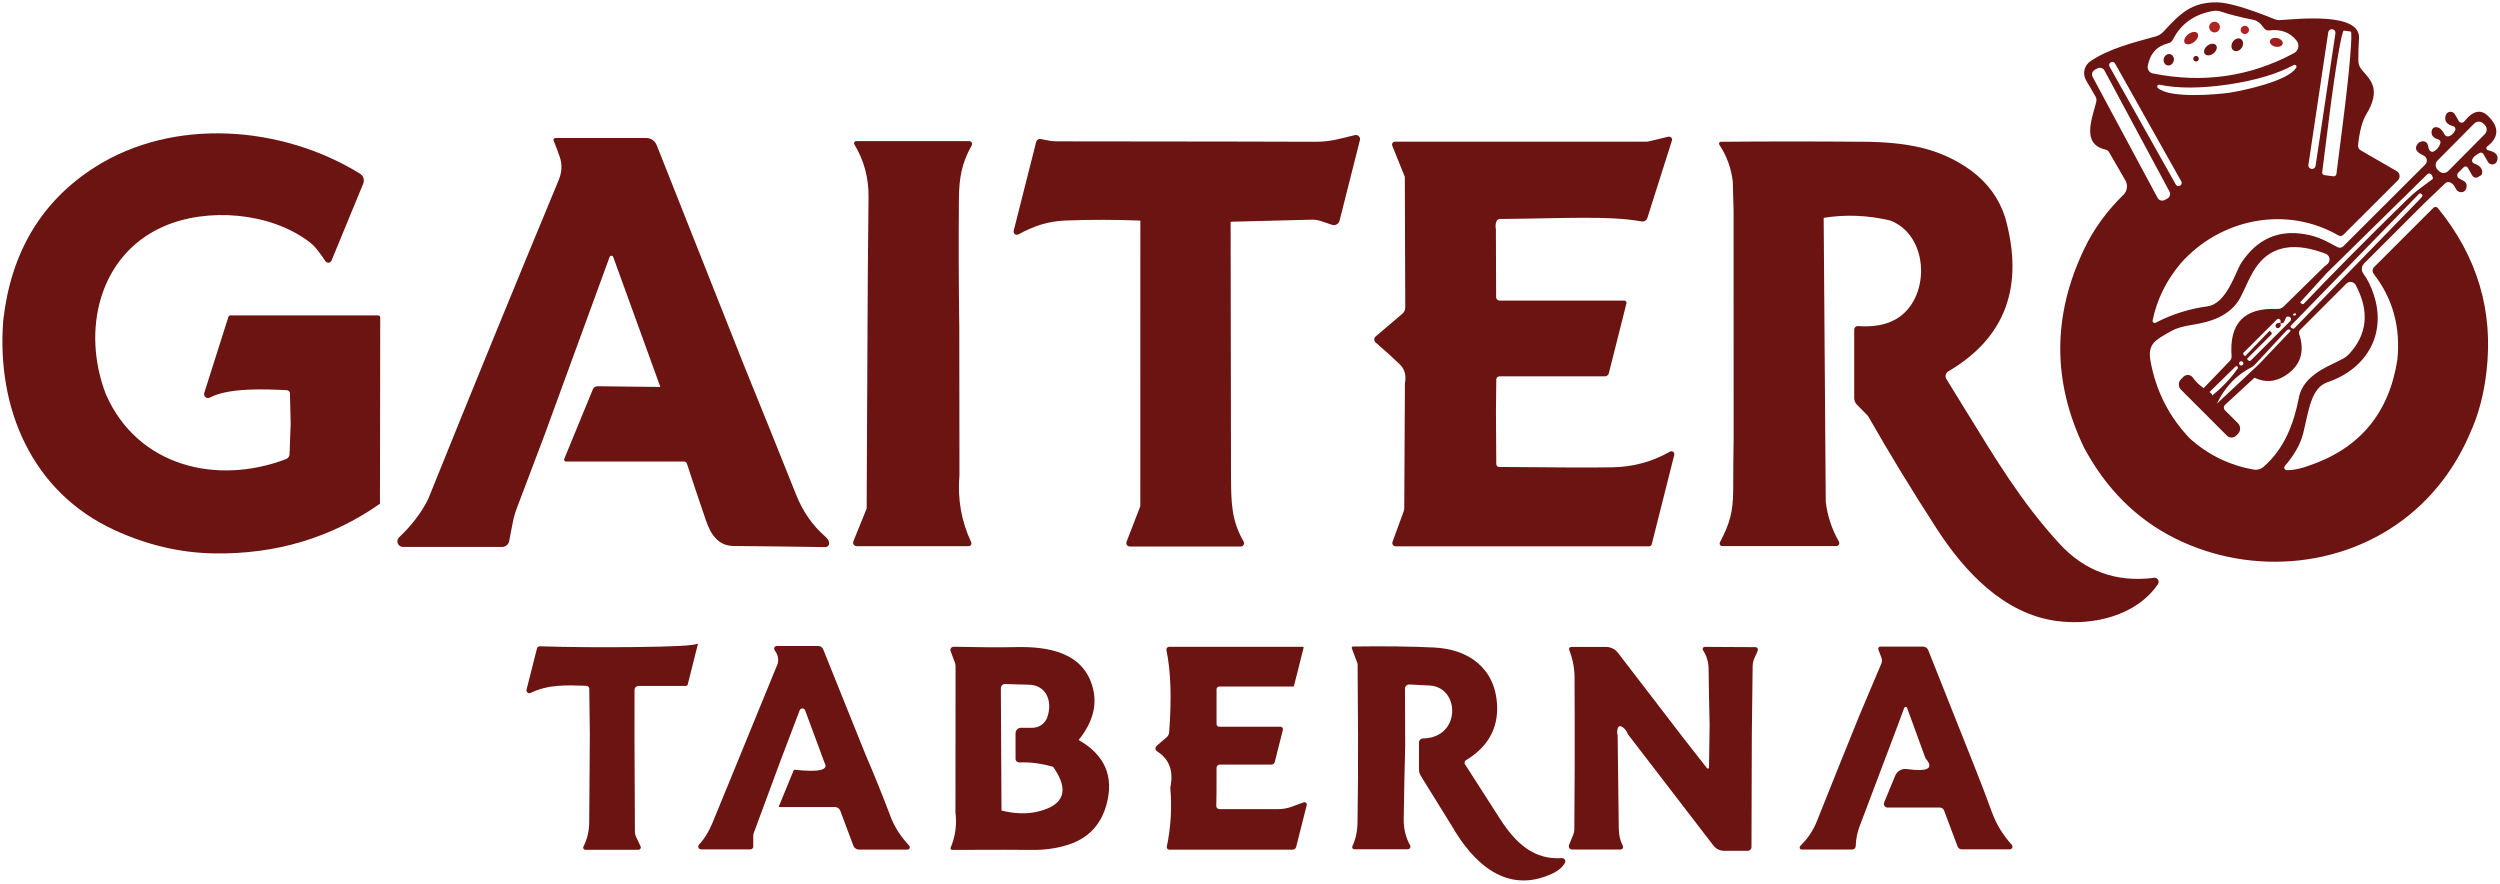 <svg xmlns="http://www.w3.org/2000/svg" width="574" height="203" viewBox="0 0 574 203" fill="none"><path d="M508.459 7.448C509.141 7.448 509.693 6.896 509.693 6.216C509.693 5.535 509.141 4.984 508.459 4.984C507.778 4.984 507.225 5.535 507.225 6.216C507.225 6.896 507.778 7.448 508.459 7.448Z" fill="#B02322"></path><path d="M515.418 7.819C515.944 7.819 516.371 7.393 516.371 6.867C516.371 6.342 515.944 5.916 515.418 5.916C514.892 5.916 514.465 6.342 514.465 6.867C514.465 7.393 514.892 7.819 515.418 7.819Z" fill="#B02322"></path><path d="M503.773 9.635C504.574 9.015 504.916 8.118 504.538 7.632C504.16 7.145 503.205 7.253 502.405 7.873C501.604 8.493 501.262 9.39 501.639 9.877C502.017 10.363 502.973 10.255 503.773 9.635Z" fill="#9D201E"></path><path d="M524.097 10.043C524.216 9.494 523.659 8.908 522.852 8.734C522.045 8.56 521.294 8.863 521.175 9.412C521.056 9.961 521.614 10.547 522.421 10.722C523.228 10.896 523.979 10.592 524.097 10.043Z" fill="#9D201E"></path><path d="M514.706 10.955C515.176 10.231 515.091 9.351 514.523 8.979C513.956 8.608 513.107 8.895 512.643 9.612C512.18 10.329 512.258 11.215 512.826 11.587C513.394 11.958 514.243 11.672 514.706 10.955Z" fill="#6B1411"></path><path d="M508.205 12.271C508.916 11.717 509.184 10.87 508.805 10.381C508.42 9.886 507.532 9.938 506.821 10.485C506.109 11.039 505.842 11.887 506.22 12.376C506.605 12.871 507.493 12.819 508.205 12.271Z" fill="#6B1411"></path><path d="M497.564 14.996C498.184 15.179 498.857 14.761 499.066 14.057C499.275 13.354 498.942 12.63 498.328 12.447C497.708 12.265 497.036 12.682 496.827 13.386C496.618 14.09 496.951 14.814 497.564 14.996Z" fill="#6B1411"></path><path d="M504.21 14.123C504.563 14.123 504.849 13.837 504.849 13.484C504.849 13.131 504.563 12.845 504.21 12.845C503.856 12.845 503.57 13.131 503.57 13.484C503.57 13.837 503.856 14.123 504.21 14.123Z" fill="#6B1411"></path><path d="M571.237 34.486C571.132 34.46 571.034 34.402 570.969 34.317C570.806 34.108 570.845 33.809 571.054 33.645C573.763 31.547 573.854 29.233 571.341 26.703C569.624 24.982 567.771 25.38 565.786 27.896C565.727 27.968 565.656 28.033 565.571 28.079C565.212 28.287 564.748 28.163 564.539 27.805L563.645 26.247C563.495 25.986 563.253 25.797 562.966 25.712C562.353 25.53 561.713 25.882 561.53 26.495C561.164 27.759 561.739 28.587 563.266 28.978C563.312 28.991 563.358 29.011 563.404 29.03C563.736 29.2 563.867 29.611 563.697 29.943C563.338 30.647 562.875 31.09 562.313 31.273C561.896 31.416 561.439 31.227 561.243 30.836C560.701 29.741 560.042 29.193 559.271 29.193C558.834 29.193 558.455 29.487 558.351 29.91C558.09 30.953 558.579 31.651 559.807 31.996C559.826 31.996 559.839 32.009 559.859 32.016C560.231 32.146 560.427 32.557 560.296 32.928C560.003 33.756 559.526 34.363 558.86 34.747C558.847 34.754 558.828 34.767 558.808 34.773C558.423 34.962 557.953 34.806 557.763 34.421C557.653 34.213 557.542 33.828 557.424 33.281C557.359 32.974 557.169 32.726 556.889 32.577C556.288 32.257 555.446 32.511 555.009 33.144C554.323 34.128 554.8 34.982 556.445 35.705C556.589 35.771 556.719 35.855 556.823 35.966C557.326 36.462 557.333 37.276 556.83 37.778L538.023 56.545C537.671 56.904 537.129 56.982 536.692 56.747C533.878 55.241 532.279 54.322 529.335 53.794C523.094 52.68 518.166 54.896 514.55 60.437C513.303 62.347 511.279 69.725 506.821 70.338C502.63 70.905 498.674 72.157 494.953 74.093C494.849 74.145 494.731 74.158 494.62 74.139C494.353 74.08 494.176 73.819 494.242 73.558C495.247 68.702 497.421 64.309 500.763 60.378C509.876 50.17 524.922 47.132 536.92 54.062C537.279 54.27 537.73 54.205 538.023 53.912L550.57 41.383C550.655 41.305 550.727 41.207 550.779 41.109C551.144 40.477 550.929 39.669 550.289 39.297L542.005 34.513C541.588 34.265 541.346 33.795 541.405 33.307C541.764 30.086 542.391 27.746 543.278 26.286C544.936 23.581 545.426 21.319 544.734 19.494C544.081 17.76 542.697 16.704 541.966 15.602C541.653 15.107 541.483 14.533 541.477 13.947C541.47 11.952 541.516 10.27 541.627 8.888C542.103 2.735 527.749 4.358 523.375 4.619C523.042 4.638 522.716 4.586 522.422 4.469C516.038 1.881 511.566 0.571 509.021 0.538C503.074 0.453 500.41 3.289 496.742 7.252C496.259 7.78 495.639 8.158 494.96 8.354C489.62 9.846 484.189 11.163 479.939 14.077C478.529 15.042 478.098 16.925 478.947 18.405L481.134 22.173C481.343 22.544 481.402 22.981 481.297 23.405C480.318 27.349 477.837 33.111 483.458 34.349C483.784 34.421 484.071 34.63 484.235 34.93L487.982 41.409C488.608 42.491 488.425 43.867 487.531 44.733C483.686 48.501 480.697 52.614 478.568 57.086C471.212 72.392 471.192 87.632 478.516 102.807C483.588 112.272 490.567 119.221 499.457 123.647C517.259 132.499 539.368 130.289 554.317 117.272C559.879 112.428 564.187 106.412 567.229 99.235C569.089 95.128 570.31 90.474 570.897 85.285C572.523 71.401 568.802 58.898 559.735 47.778C559.715 47.758 559.702 47.739 559.683 47.719C559.415 47.452 558.978 47.445 558.703 47.719L545.1 61.317C544.675 61.74 544.636 62.412 545.002 62.888C549.395 68.552 551.203 75.123 550.433 82.6C548.514 94.972 541.659 103.1 529.864 107.005C528.186 107.631 526.587 107.95 525.059 107.957C524.916 107.957 524.772 107.905 524.661 107.813C524.413 107.598 524.394 107.227 524.609 106.979C526.796 104.437 528.193 101.947 528.806 99.509C530.086 94.411 530.543 89.066 534.414 87.749C543.337 84.712 547.991 76.779 545.034 67.711C544.388 65.736 543.592 64.12 542.645 62.855C542.097 62.132 542.169 61.121 542.808 60.482L556.602 46.689L561.406 42.107C561.739 41.787 562.235 41.715 562.653 41.917C563.149 42.172 563.534 42.621 563.821 43.273C563.965 43.612 564.239 43.886 564.578 44.023C565.251 44.303 565.982 44.01 566.21 43.358C566.537 42.472 566.289 41.833 565.466 41.435C565.081 41.24 564.781 41.083 564.572 40.959C564.52 40.927 564.474 40.888 564.435 40.849C564.095 40.516 564.095 39.975 564.422 39.643L565.682 38.385C565.714 38.352 565.754 38.326 565.793 38.3C566.073 38.137 566.439 38.228 566.602 38.508L567.647 40.327C567.914 40.777 568.489 40.927 568.939 40.66L569.494 40.347C569.735 40.203 569.892 39.956 569.912 39.682C569.99 38.71 569.37 37.993 568.064 37.537C568.058 37.537 568.051 37.537 568.045 37.531C567.673 37.394 567.49 36.977 567.627 36.611C567.842 36.077 568.417 35.575 569.337 35.106C569.644 34.956 570.016 35.073 570.192 35.366L571.237 37.185C571.367 37.413 571.576 37.589 571.831 37.681C572.425 37.902 573.084 37.596 573.3 37.009C573.776 35.731 573.091 34.891 571.237 34.486ZM527.213 15.531C525.405 18.646 514.732 20.863 511.841 21.293C508.936 21.717 498.087 22.649 495.449 20.198C495.319 20.087 495.26 19.911 495.312 19.748C495.378 19.52 495.613 19.39 495.841 19.455C500.064 20.335 505.306 20.315 511.566 19.403C517.82 18.483 522.84 16.991 526.639 14.931C526.776 14.853 526.939 14.859 527.07 14.931C527.272 15.055 527.338 15.316 527.22 15.518L527.213 15.531ZM538.134 7.03L539.734 7.246C540.191 7.337 539.46 16.104 538.102 26.853L536.444 39.936C536.398 40.281 536.091 40.523 535.752 40.477L533.715 40.216C533.715 40.216 533.715 40.216 533.709 40.216C533.369 40.171 533.134 39.864 533.18 39.525L534.838 26.443C534.838 26.443 534.838 26.404 534.844 26.384C536.209 15.615 537.684 6.946 538.141 7.03H538.134ZM534.57 7.395C534.636 6.959 535.047 6.652 535.484 6.718H535.536C535.974 6.789 536.281 7.2 536.215 7.637L531.652 38.104C531.587 38.541 531.176 38.847 530.739 38.782H530.686C530.249 38.71 529.942 38.3 530.007 37.863L534.57 7.395ZM497.858 9.931C498.302 9.82 498.681 9.521 498.889 9.103C500.724 5.486 503.766 3.302 508.015 2.539C508.707 2.415 509.419 2.474 510.078 2.702C511.873 3.321 514.334 3.947 517.454 4.573C518.283 4.742 519.073 5.375 519.831 6.483C520.079 6.848 520.503 7.037 520.927 6.985C523.702 6.639 525.836 7.435 527.324 9.371C527.383 9.449 527.435 9.527 527.481 9.612C527.984 10.531 527.644 11.685 526.717 12.193C516.612 17.623 505.802 19.181 494.294 16.86C493.491 16.704 492.969 15.922 493.125 15.113C493.661 12.284 495.24 10.557 497.852 9.931H497.858ZM484.626 14.325L484.646 14.312C484.992 14.116 485.429 14.24 485.619 14.585L500.828 41.65C501.024 41.996 500.9 42.432 500.554 42.621L500.534 42.635C500.188 42.83 499.751 42.706 499.562 42.361L484.352 15.296C484.156 14.95 484.28 14.514 484.626 14.325ZM480.468 17.656C480.155 17.069 480.377 16.339 480.964 16.026L481.565 15.707C482.152 15.394 482.883 15.615 483.197 16.202L498.106 43.971C498.419 44.557 498.198 45.288 497.61 45.6L497.009 45.92C496.422 46.233 495.691 46.011 495.378 45.425L480.468 17.656ZM476.623 69.908C476.656 69.98 476.682 70.052 476.721 70.11C476.675 70.052 476.649 69.98 476.623 69.908ZM477.204 70.436C477.25 70.449 477.289 70.475 477.335 70.482C477.335 70.482 477.328 70.482 477.322 70.482C477.276 70.475 477.243 70.449 477.198 70.436H477.204ZM539.257 81.374C538.964 81.694 538.624 81.967 538.252 82.189C535.399 83.884 528.885 85.742 527.821 91.315C526.678 97.188 524.504 103.087 519.635 107.246C519.054 107.742 518.277 107.95 517.52 107.826C511.991 106.875 507.101 104.508 502.852 100.734C498.06 95.76 495.032 89.835 493.765 82.945C493.001 78.78 495.025 78.024 498.602 75.964C499.627 75.377 501.226 74.914 503.407 74.569C507.656 73.904 512.082 72.496 514.354 68.383C515.385 66.499 516.717 62.881 518.466 60.684C521.867 56.408 527.037 55.6 533.97 58.26C534.185 58.344 534.381 58.481 534.531 58.664C535.034 59.257 534.955 60.143 534.355 60.645L533.624 61.245L524.361 70.345C523.95 70.755 523.395 70.964 522.827 70.938C515.294 70.606 511.808 74.21 512.369 81.759C512.402 82.156 512.265 82.554 511.991 82.841L505.959 89.118C504.954 88.421 504.125 87.619 503.472 86.693C503.426 86.628 503.374 86.563 503.315 86.504C502.767 85.957 501.873 85.957 501.324 86.504L500.769 87.058C500.097 87.73 500.097 88.818 500.769 89.49L511.305 100.024C511.899 100.61 512.846 100.61 513.427 100.024L513.818 99.632C514.504 98.942 514.504 97.84 513.818 97.162L510.842 94.19C510.842 94.19 510.822 94.17 510.816 94.163C510.496 93.811 510.515 93.264 510.868 92.951L517.631 86.713C520.026 87.886 522.389 87.723 524.72 86.224C528.199 83.981 529.257 80.8 527.886 76.681C527.768 76.348 527.86 75.977 528.114 75.729L538.722 65.124C538.813 65.032 538.918 64.954 539.035 64.889C539.695 64.537 540.524 64.784 540.883 65.449C544.081 71.512 543.546 76.818 539.264 81.381L539.257 81.374ZM527.063 72.359C526.868 72.45 526.724 72.483 526.626 72.444C526.587 72.431 526.554 72.405 526.528 72.372C526.463 72.281 526.482 72.157 526.574 72.092C526.841 71.896 527.031 71.883 527.142 72.04C527.148 72.053 527.161 72.066 527.161 72.079C527.207 72.189 527.161 72.307 527.063 72.353V72.359ZM507.93 90.8C507.852 90.441 507.637 90.187 507.278 90.037L513.277 84.151C513.388 84.053 513.544 84.04 513.668 84.112C513.832 84.203 513.884 84.412 513.792 84.575C512.258 86.791 510.307 88.87 507.937 90.8H507.93ZM516.932 84.334C517.206 84.184 517.454 83.995 517.676 83.766L525.053 75.82C525.118 75.755 525.203 75.703 525.294 75.67C525.64 75.56 525.849 75.67 525.921 75.996L518.695 83.59L509.001 92.69C510.777 88.936 513.42 86.146 516.932 84.327V84.334ZM514.099 83.434C514.099 83.167 514.321 82.945 514.589 82.945C514.856 82.945 515.078 83.167 515.078 83.434C515.078 83.701 514.856 83.923 514.589 83.923C514.321 83.923 514.099 83.701 514.099 83.434ZM516.756 82.789C516.619 82.919 516.403 82.919 516.266 82.789L515.979 82.502C515.927 82.443 515.927 82.358 515.979 82.306L521.489 76.818C521.632 76.674 521.632 76.44 521.489 76.29L521.201 76.016C521.156 75.97 521.077 75.97 521.025 76.016L515.509 81.752C515.49 81.772 515.457 81.778 515.437 81.752L515.124 81.439C515 81.316 515 81.107 515.124 80.977L522.768 73.356C522.853 73.272 522.957 73.219 523.075 73.206C523.349 73.18 523.604 73.389 523.63 73.669C523.636 73.793 523.63 73.93 523.591 74.086C524.041 74.451 524.433 74.139 524.759 73.135C524.909 72.698 525.209 72.568 525.653 72.744C525.732 72.776 525.797 72.815 525.856 72.874C526.084 73.102 526.084 73.48 525.856 73.708L516.769 82.782L516.756 82.789ZM526.685 75.462C526.352 75.468 526.11 75.371 525.967 75.162C525.875 75.032 525.895 74.856 526.006 74.738L555.387 44.525C555.511 44.395 555.714 44.368 555.864 44.46C556.282 44.714 556.295 45.027 555.903 45.411C555.844 45.477 555.779 45.548 555.714 45.614L526.685 75.468V75.462ZM555.511 43.365C554.545 44.082 553.573 44.929 552.58 45.9C543.213 55.072 535.334 63.025 528.943 69.752C528.845 69.849 528.702 69.869 528.591 69.804L528.225 69.589C528.225 69.589 528.206 69.576 528.199 69.569C528.134 69.51 528.127 69.406 528.186 69.341L534.322 62.588L557.326 39.995C557.542 39.786 557.881 39.773 558.116 39.956C558.39 40.184 558.553 40.549 558.606 41.057C557.574 41.82 556.543 42.589 555.498 43.365H555.511ZM562.111 39.271C561.53 39.858 560.584 39.864 559.996 39.284L559.676 38.965C559.089 38.385 559.082 37.439 559.663 36.853L568.064 28.379C568.645 27.792 569.592 27.785 570.179 28.366L570.499 28.685C571.087 29.265 571.093 30.21 570.512 30.797L562.111 39.271Z" fill="#6B1411"></path><path d="M312.241 31.729C312.117 31.214 311.608 30.901 311.092 31.019C307.345 31.899 305.524 32.563 301.901 32.55C296.731 32.518 276.978 32.485 242.642 32.453C241.284 32.453 240.037 32.127 238.999 31.925C238.503 31.82 238.007 32.127 237.896 32.616L232.739 52.999C232.693 53.175 232.719 53.358 232.804 53.521C232.994 53.879 233.444 54.023 233.809 53.827C237.315 51.93 240.487 50.789 244.783 50.626C250.462 50.411 256.148 50.418 261.827 50.652L261.814 116.216L258.648 124.416C258.609 124.507 258.595 124.605 258.595 124.703C258.595 125.133 258.954 125.478 259.392 125.478H284.889C285.02 125.478 285.15 125.446 285.268 125.381C285.627 125.172 285.751 124.703 285.542 124.338C282.663 119.455 282.689 115.075 282.637 109.489L282.552 50.913L301.13 50.437C301.868 50.418 302.599 50.529 303.291 50.763L305.83 51.617C305.863 51.63 305.896 51.637 305.928 51.65C306.646 51.832 307.378 51.395 307.56 50.678L312.234 32.185C312.273 32.035 312.273 31.879 312.234 31.729H312.241Z" fill="#6B1411"></path><path d="M139.973 59.003C140.018 58.879 140.116 58.781 140.247 58.742C140.475 58.664 140.717 58.781 140.795 59.003L151.618 88.844L137.185 88.681C136.722 88.675 136.304 88.949 136.128 89.372L129.554 105.362C129.535 105.414 129.522 105.467 129.522 105.519C129.522 105.766 129.718 105.975 129.966 105.975H157.095C157.369 105.975 157.611 106.145 157.696 106.399C158.838 109.912 160.3 114.286 162.095 119.514C163.199 122.741 164.922 125.348 168.466 125.361C173.858 125.4 180.863 125.485 189.486 125.615C189.486 125.615 189.492 125.615 189.499 125.615C189.969 125.622 190.361 125.237 190.367 124.761C190.387 124.24 190.073 123.705 189.434 123.151C186.548 120.635 184.335 117.448 182.795 113.595C178.819 103.641 174.818 93.707 170.777 83.779L150.776 33.326C150.384 32.335 149.431 31.683 148.361 31.683H127.518C127.459 31.683 127.4 31.697 127.341 31.723C127.119 31.82 127.015 32.081 127.113 32.303C127.589 33.424 128.066 34.682 128.536 36.084C129.117 37.791 129.019 39.571 128.249 41.416C118.144 65.736 108.163 90.129 98.306 114.599C96.772 117.689 94.552 120.603 91.654 123.347C91.393 123.595 91.243 123.934 91.249 124.292C91.249 125.009 91.837 125.583 92.548 125.583H115.265C116.068 125.583 116.76 125.016 116.91 124.227L117.752 119.859C117.961 118.784 118.261 117.721 118.659 116.698L124.972 100.004L139.966 58.989L139.973 59.003Z" fill="#6B1411"></path><path d="M321.412 83.682C322.528 84.77 322.914 86.211 322.568 88.01L322.418 116.62C322.411 116.913 322.352 117.206 322.254 117.487L319.715 124.416C319.689 124.494 319.669 124.579 319.669 124.664C319.669 125.087 320.002 125.433 320.414 125.433H378.641C378.922 125.433 379.163 125.244 379.235 124.983L384.412 104.443C384.451 104.274 384.425 104.091 384.34 103.941C384.157 103.615 383.746 103.505 383.433 103.687C379.398 106.008 374.992 107.207 370.207 107.292C365.814 107.37 357.145 107.344 344.201 107.214C343.835 107.207 343.548 106.914 343.548 106.562L343.47 94.626L343.548 87.117C343.554 86.726 343.874 86.413 344.266 86.413H368.478C368.895 86.413 369.267 86.126 369.385 85.709L373.432 69.654C373.445 69.608 373.452 69.569 373.445 69.523C373.445 69.237 373.217 69.015 372.936 69.015H344.312C343.868 69.015 343.509 68.663 343.509 68.226L343.457 52.621C343.339 52.054 343.365 51.487 343.535 50.926C343.659 50.535 344.011 50.274 344.416 50.274C359.326 50.15 369.594 49.486 376.898 50.841C377.479 50.946 378.054 50.607 378.23 50.053L383.877 32.264C383.916 32.146 383.916 32.022 383.89 31.899C383.805 31.527 383.433 31.299 383.061 31.384L378.406 32.498C378.315 32.518 378.223 32.524 378.132 32.524H320.27C320.185 32.524 320.1 32.544 320.022 32.577C319.682 32.713 319.519 33.105 319.656 33.444L322.548 40.601L322.646 70.579C322.653 71.147 322.411 71.681 321.98 72.033L315.831 77.267C315.798 77.3 315.759 77.333 315.733 77.365C315.413 77.737 315.459 78.304 315.831 78.623C318.161 80.631 320.022 82.319 321.412 83.682Z" fill="#6B1411"></path><path d="M494.588 132.668C485.919 133.77 478.679 131.169 472.863 124.846C464.149 115.368 458.156 105.323 451.72 94.867L446.902 87.045C446.902 87.045 446.889 87.026 446.883 87.019C446.524 86.4 446.733 85.611 447.353 85.253C460.493 77.522 464.834 65.717 460.363 49.837C458.939 45.509 456.354 41.97 452.621 39.206C445.603 34.037 437.737 32.642 428.135 32.55C416.822 32.453 405.816 32.453 395.124 32.55C395.039 32.55 394.961 32.577 394.889 32.622C394.687 32.752 394.628 33.026 394.758 33.228C396.469 35.797 397.5 38.645 397.853 41.768L398.029 48.371L398.042 100.278C397.983 104.313 397.95 108.361 397.944 112.428C397.931 117.715 397.089 120.296 394.889 124.527C394.85 124.611 394.824 124.696 394.824 124.787C394.824 125.113 395.085 125.381 395.411 125.381H421.62C421.738 125.381 421.855 125.348 421.96 125.289C422.293 125.1 422.41 124.69 422.221 124.364C420.576 121.476 419.57 118.432 419.192 115.238L418.715 50.02C423.696 49.205 428.775 49.407 433.964 50.62C443.142 54.075 443.364 68.937 435.067 73.415C432.835 74.627 430.008 75.116 426.581 74.869C426.562 74.869 426.536 74.869 426.516 74.869C426.079 74.869 425.726 75.234 425.726 75.677V91.367C425.726 91.947 425.955 92.508 426.353 92.925L428.814 95.421C428.879 95.487 428.938 95.571 428.99 95.663C433.631 103.824 438.84 112.37 444.604 121.293C451.093 131.358 460.095 140.875 472.034 142.557C480.442 143.737 490.501 141.442 495.469 134.109C495.593 133.926 495.645 133.705 495.619 133.483C495.56 132.968 495.09 132.597 494.575 132.655L494.588 132.668Z" fill="#6B1411"></path><path d="M86.843 72.411H52.938C52.703 72.411 52.501 72.561 52.435 72.776L46.893 90.226C46.821 90.454 46.847 90.702 46.958 90.911C47.187 91.354 47.729 91.523 48.166 91.295C52.566 88.949 61.013 89.359 65.869 89.588C66.261 89.607 66.568 89.926 66.574 90.317L66.737 97.286L66.483 104.28C66.463 104.789 66.15 105.238 65.68 105.408C49.916 111.431 31.625 107.2 24.32 90.546C18.647 75.873 22.721 58.52 37.532 52.008C47.605 47.576 62.031 48.742 70.974 55.509C72.495 56.662 73.415 58.07 74.734 59.993C74.819 60.117 74.943 60.215 75.08 60.274C75.485 60.437 75.948 60.248 76.111 59.843L83.403 42.146C83.742 41.311 83.436 40.36 82.672 39.884C64.694 28.789 39.869 26.905 21.852 38.339C9.561 46.148 2.524 57.875 0.748 73.526C-0.838 93.662 7.25 112.93 26.233 121.678C33.792 125.159 41.449 126.952 49.197 127.062C63.363 127.278 76.04 123.484 87.235 115.662L87.3 72.88C87.3 72.88 87.3 72.874 87.3 72.868C87.3 72.62 87.098 72.418 86.85 72.418L86.843 72.411ZM86.993 93.433C86.993 93.433 86.928 93.401 86.895 93.388C86.928 93.401 86.967 93.407 86.993 93.433ZM86.791 93.349C86.719 93.349 86.654 93.368 86.595 93.42C86.647 93.375 86.713 93.349 86.784 93.349H86.791Z" fill="#6B1411"></path><path d="M522.474 74.895C522.481 74.96 522.5 75.025 522.533 75.084C522.664 75.325 522.97 75.416 523.219 75.286C523.656 75.051 523.773 74.653 523.584 74.093C522.794 74.132 522.429 74.399 522.481 74.895H522.474Z" fill="#6B1411"></path><path d="M196.666 125.4H222.425C222.516 125.4 222.601 125.381 222.686 125.342C222.999 125.198 223.137 124.82 222.993 124.507C220.715 119.67 219.814 114.508 220.29 109.026L220.251 75.305C220.114 65.456 220.088 55.574 220.166 45.666C220.206 40.77 220.858 37.342 223.11 33.378C223.169 33.281 223.195 33.17 223.195 33.052C223.195 32.694 222.902 32.401 222.543 32.401H196.595C196.503 32.401 196.412 32.427 196.333 32.472C196.098 32.616 196.027 32.928 196.17 33.163C198.383 36.813 199.467 40.849 199.415 45.275C199.277 56.799 199.199 68.265 199.16 79.686L198.984 116.77L195.929 124.299C195.89 124.39 195.87 124.488 195.87 124.592C195.87 125.029 196.229 125.387 196.673 125.394L196.666 125.4Z" fill="#6B1411"></path><path d="M159.98 147.817C159.412 148.228 154.477 148.476 145.182 148.574C137.238 148.652 130.148 148.587 123.921 148.385C123.627 148.378 123.366 148.58 123.294 148.873L120.892 158.351C120.853 158.501 120.866 158.664 120.938 158.801C121.094 159.127 121.486 159.264 121.812 159.101C125.951 157.106 130.031 157.308 134.607 157.458C134.992 157.471 135.299 157.791 135.299 158.175L135.423 168.67C135.384 175.339 135.338 182.02 135.286 188.708C135.279 190.801 134.835 192.684 133.954 194.373C133.915 194.444 133.895 194.529 133.895 194.607C133.895 194.888 134.117 195.109 134.398 195.109H146.592C146.677 195.109 146.762 195.09 146.833 195.051C147.101 194.92 147.212 194.594 147.081 194.327L146.076 192.209C145.88 191.804 145.776 191.355 145.776 190.905L145.678 169.316L145.691 158.404C145.691 157.895 146.102 157.484 146.611 157.484H157.487C157.683 157.484 157.852 157.348 157.904 157.158L160.215 147.967C160.222 147.922 160.215 147.876 160.183 147.844C160.13 147.778 160.046 147.765 159.987 147.817H159.98Z" fill="#6B1411"></path><path d="M403.023 148.587L391.41 148.521C391.318 148.521 391.233 148.547 391.155 148.6C390.927 148.743 390.861 149.049 391.005 149.278C391.84 150.549 392.278 152.002 392.297 153.632C392.35 157.915 392.421 162.197 392.526 166.473L392.389 176.225C392.389 176.297 392.35 176.362 392.297 176.408C392.186 176.499 392.017 176.486 391.925 176.375L386.559 169.524L371.487 149.89C370.841 149.036 369.822 148.534 368.745 148.534H360.775C360.709 148.534 360.651 148.547 360.585 148.567C360.318 148.671 360.187 148.971 360.292 149.232C361.095 151.318 361.506 153.384 361.512 155.431C361.552 162.034 361.565 168.644 361.552 175.254L361.467 190.279C361.467 190.807 361.362 191.335 361.153 191.824L360.246 194.021C360.207 194.112 360.187 194.216 360.187 194.314C360.187 194.731 360.533 195.064 360.951 195.057H372.048C372.146 195.057 372.244 195.031 372.335 194.985C372.636 194.829 372.747 194.457 372.59 194.164C371.996 193.062 371.689 191.759 371.67 190.259C371.591 183.115 371.506 175.99 371.409 168.892C371.271 168.266 371.271 167.731 371.409 167.295C371.591 166.682 371.963 166.565 372.525 166.93C373.054 167.282 373.478 167.849 373.798 168.624L393.394 194.131C393.988 194.901 394.902 195.35 395.868 195.35H401.273C401.75 195.35 402.141 194.966 402.141 194.483L402.22 168.344C402.272 163.214 402.331 158.078 402.409 152.941C402.435 151.311 403.303 150.366 403.59 149.304C403.604 149.258 403.61 149.206 403.61 149.16C403.61 148.834 403.349 148.567 403.023 148.567V148.587ZM370.88 167.158C370.854 167.106 370.821 167.067 370.795 167.014C370.821 167.06 370.854 167.106 370.88 167.158ZM370.579 166.741C370.54 166.695 370.495 166.656 370.442 166.623C370.488 166.662 370.534 166.702 370.579 166.741ZM370.149 166.441C370.096 166.415 370.044 166.389 369.985 166.369C370.044 166.389 370.09 166.415 370.149 166.441ZM369.698 166.33C369.6 166.323 369.502 166.304 369.404 166.31C369.431 166.31 369.45 166.297 369.476 166.297C369.555 166.297 369.626 166.323 369.698 166.33ZM369.235 166.35C369.124 166.376 369.013 166.408 368.915 166.46C369.019 166.408 369.124 166.376 369.235 166.35ZM362.668 168.657C362.609 168.657 362.563 168.683 362.518 168.703C362.57 168.683 362.616 168.657 362.668 168.657ZM362.348 168.781C362.348 168.781 362.368 168.781 362.381 168.768C362.309 168.833 362.257 168.918 362.25 169.022C362.257 168.931 362.296 168.853 362.354 168.787L362.348 168.781ZM364.796 171.278C364.881 171.434 364.992 171.571 365.129 171.682C364.998 171.571 364.881 171.44 364.796 171.278ZM365.233 171.747C365.344 171.819 365.455 171.89 365.579 171.923C365.455 171.884 365.338 171.819 365.233 171.747ZM365.795 171.949C365.893 171.962 365.984 171.975 366.082 171.968C365.984 171.982 365.893 171.962 365.795 171.949ZM366.356 171.89C366.421 171.864 366.5 171.858 366.558 171.819C366.552 171.819 366.545 171.832 366.539 171.838C366.48 171.871 366.415 171.871 366.356 171.89ZM366.865 171.577C366.865 171.577 366.93 171.532 366.957 171.499C366.93 171.532 366.891 171.551 366.865 171.577ZM368.393 166.904C368.295 167.04 368.21 167.197 368.164 167.373C368.21 167.197 368.288 167.04 368.393 166.904Z" fill="#6B1411"></path><path d="M247.655 169.902C250.84 165.958 251.937 162.021 250.951 158.078C248.863 149.714 240.579 148.398 233.189 148.574C229.736 148.658 224.99 148.632 218.959 148.495C218.867 148.495 218.776 148.508 218.685 148.541C218.306 148.678 218.11 149.102 218.254 149.486L219.233 152.1C219.344 152.393 219.396 152.7 219.396 153.006L219.37 186.537C219.716 189.373 219.35 192.065 218.273 194.607C218.254 194.653 218.247 194.705 218.247 194.751C218.247 194.966 218.417 195.135 218.626 195.135C228.45 195.096 234.456 195.096 236.643 195.135C239.743 195.201 242.635 194.803 245.318 193.929C249.874 192.456 252.792 189.366 254.065 184.667C255.802 178.246 253.66 173.324 247.655 169.902ZM238.34 186.329C235.827 186.942 233.026 186.863 229.945 186.101L229.795 158.019C229.795 158.019 229.795 157.986 229.795 157.967C229.821 157.426 230.284 157.009 230.826 157.041C232.595 157.119 234.384 157.171 236.192 157.204C240.318 157.282 241.702 161.109 240.468 164.661C239.965 166.115 238.594 167.093 237.047 167.099H234.443C233.744 167.099 233.17 167.66 233.17 168.357V174.217C233.17 174.217 233.17 174.244 233.17 174.257C233.189 174.719 233.588 175.078 234.064 175.058C236.512 174.948 239.09 175.286 241.806 176.062C245.559 181.433 244.404 184.856 238.333 186.329H238.34Z" fill="#6B1411"></path><path d="M204.35 187.15C202.568 182.457 200.707 177.855 198.768 173.357L188.99 149.056C188.807 148.613 188.376 148.326 187.893 148.326H178.336C178.206 148.326 178.075 148.365 177.971 148.443C177.71 148.639 177.658 148.997 177.847 149.251C178.526 150.184 178.787 151.116 178.637 152.048C178.617 152.191 178.584 152.328 178.526 152.465L169.119 175.436C167.265 179.947 165.418 184.451 163.577 188.943C162.748 190.957 161.717 192.619 160.483 193.929C160.372 194.047 160.313 194.203 160.313 194.366C160.313 194.725 160.6 195.024 160.959 195.024H172.285C172.651 195.024 172.951 194.725 172.951 194.36V191.863C172.951 191.654 172.99 191.452 173.062 191.263L179.224 174.602L183.611 163.064C183.676 162.888 183.813 162.751 183.989 162.686C184.329 162.556 184.714 162.732 184.845 163.071L189.31 175.123C190.321 176.799 188.069 177.34 182.547 176.74C182.403 176.72 182.253 176.799 182.194 176.942L178.826 185.142C178.826 185.142 178.813 185.175 178.813 185.195C178.813 185.26 178.865 185.305 178.924 185.305H191.731C192.267 185.305 192.743 185.644 192.926 186.146L195.942 194.19C196.144 194.718 196.653 195.07 197.221 195.07H208.371C208.501 195.07 208.632 195.018 208.723 194.927C208.945 194.725 208.958 194.386 208.756 194.164C206.811 192.046 205.472 190.123 204.33 187.144L204.35 187.15Z" fill="#6B1411"></path><path d="M457.392 186.609C456.028 182.854 454.612 179.145 453.143 175.489L442.711 149.252C442.522 148.776 442.065 148.463 441.556 148.463H431.725C431.666 148.463 431.608 148.476 431.555 148.495C431.301 148.593 431.177 148.88 431.275 149.141L431.993 151.051C432.149 151.481 432.13 151.95 431.954 152.367L426.94 164.218C423.657 172.301 420.419 180.364 417.22 188.395C416.254 190.833 415.119 192.424 413.323 194.268C413.239 194.36 413.193 194.47 413.193 194.594C413.193 194.849 413.395 195.051 413.65 195.051H425.289C425.707 195.051 426.053 194.718 426.066 194.294C426.124 192.684 426.412 191.192 426.934 189.81C429.806 182.15 432.704 174.485 435.622 166.812L437.195 162.556C437.235 162.445 437.319 162.367 437.43 162.328C437.62 162.269 437.829 162.373 437.887 162.569L442.085 174.094C444.128 176.421 442.698 177.249 437.796 176.577C436.66 176.421 435.563 177.053 435.133 178.109L432.593 184.262C432.554 184.36 432.535 184.465 432.535 184.575C432.535 185.038 432.907 185.416 433.377 185.416H445.407C445.832 185.416 446.21 185.684 446.36 186.081L449.455 194.34C449.605 194.744 449.99 195.005 450.421 195.005H461.459C461.609 195.005 461.759 194.946 461.87 194.842C462.125 194.614 462.138 194.223 461.91 193.975C459.853 191.694 458.352 189.236 457.399 186.609H457.392Z" fill="#6B1411"></path><path d="M299.322 184.21L296.77 185.162C295.706 185.566 294.577 185.775 293.441 185.775H279.987C279.987 185.775 279.98 185.775 279.974 185.775C279.569 185.768 279.249 185.436 279.256 185.032L279.308 182.398L279.321 176.31C279.321 175.886 279.661 175.547 280.078 175.547H291.946C292.292 175.547 292.592 175.313 292.677 174.98L294.55 167.588C294.564 167.542 294.57 167.49 294.57 167.445C294.57 167.112 294.302 166.845 293.976 166.851H279.922C279.589 166.851 279.321 166.584 279.321 166.258V158.234C279.321 157.902 279.589 157.634 279.922 157.634H296.894C296.992 157.634 297.07 157.569 297.096 157.484L299.322 148.658C299.322 148.658 299.322 148.639 299.322 148.626C299.322 148.554 299.27 148.502 299.205 148.508H268.446C268.4 148.508 268.354 148.508 268.302 148.521C267.956 148.6 267.741 148.932 267.813 149.271C268.824 154.108 269.033 160.385 268.439 168.103C268.407 168.572 268.185 169.009 267.826 169.309L265.561 171.245C265.495 171.297 265.443 171.356 265.404 171.427C265.175 171.793 265.286 172.275 265.652 172.503C268.492 174.276 269.51 177.053 268.694 180.827C269.105 185.345 268.838 189.868 267.904 194.399C267.898 194.438 267.891 194.483 267.891 194.523C267.891 194.829 268.146 195.077 268.459 195.077H296.783C297.168 195.077 297.501 194.822 297.599 194.451L300.027 184.849C300.053 184.745 300.047 184.634 300.014 184.536C299.916 184.262 299.61 184.119 299.335 184.223L299.322 184.21Z" fill="#6B1411"></path><path d="M358.608 197.026C352.249 197.443 348.085 193.727 344.403 188.011L336.354 175.469C336.354 175.469 336.348 175.456 336.341 175.449C336.159 175.15 336.256 174.752 336.563 174.563C341.59 171.519 343.979 167.308 343.731 161.937C343.313 153.352 337.17 149.056 329.239 148.665C324.017 148.411 317.829 148.339 310.674 148.437C310.641 148.437 310.602 148.437 310.57 148.45C310.406 148.508 310.315 148.691 310.374 148.86L311.692 152.361C311.699 152.393 311.705 152.432 311.705 152.472L311.803 168.853C311.836 175.58 311.797 182.3 311.679 189.001C311.647 190.937 311.255 192.697 310.511 194.288C310.478 194.353 310.465 194.425 310.459 194.503C310.459 194.77 310.674 194.992 310.948 194.992H323.234C323.344 194.992 323.449 194.966 323.54 194.914C323.828 194.744 323.925 194.379 323.762 194.092C322.757 192.293 322.267 190.286 322.294 188.069C322.372 182.405 322.483 176.74 322.633 171.069L322.581 158.149C322.581 158.149 322.581 158.123 322.581 158.11C322.594 157.569 323.044 157.145 323.586 157.158C324.154 157.178 325.727 157.256 328.299 157.4C335.277 157.817 335.499 169.413 326.713 169.55C326.21 169.557 325.805 169.967 325.805 170.469V176.747C325.805 177.235 325.949 177.724 326.223 178.155L333.325 189.614C338.228 198.14 345.944 205.558 356.545 200.513C357.811 199.913 358.725 199.118 359.299 198.14C359.378 198.01 359.41 197.86 359.404 197.71C359.371 197.299 359.019 196.993 358.608 197.026Z" fill="#6B1411"></path></svg>